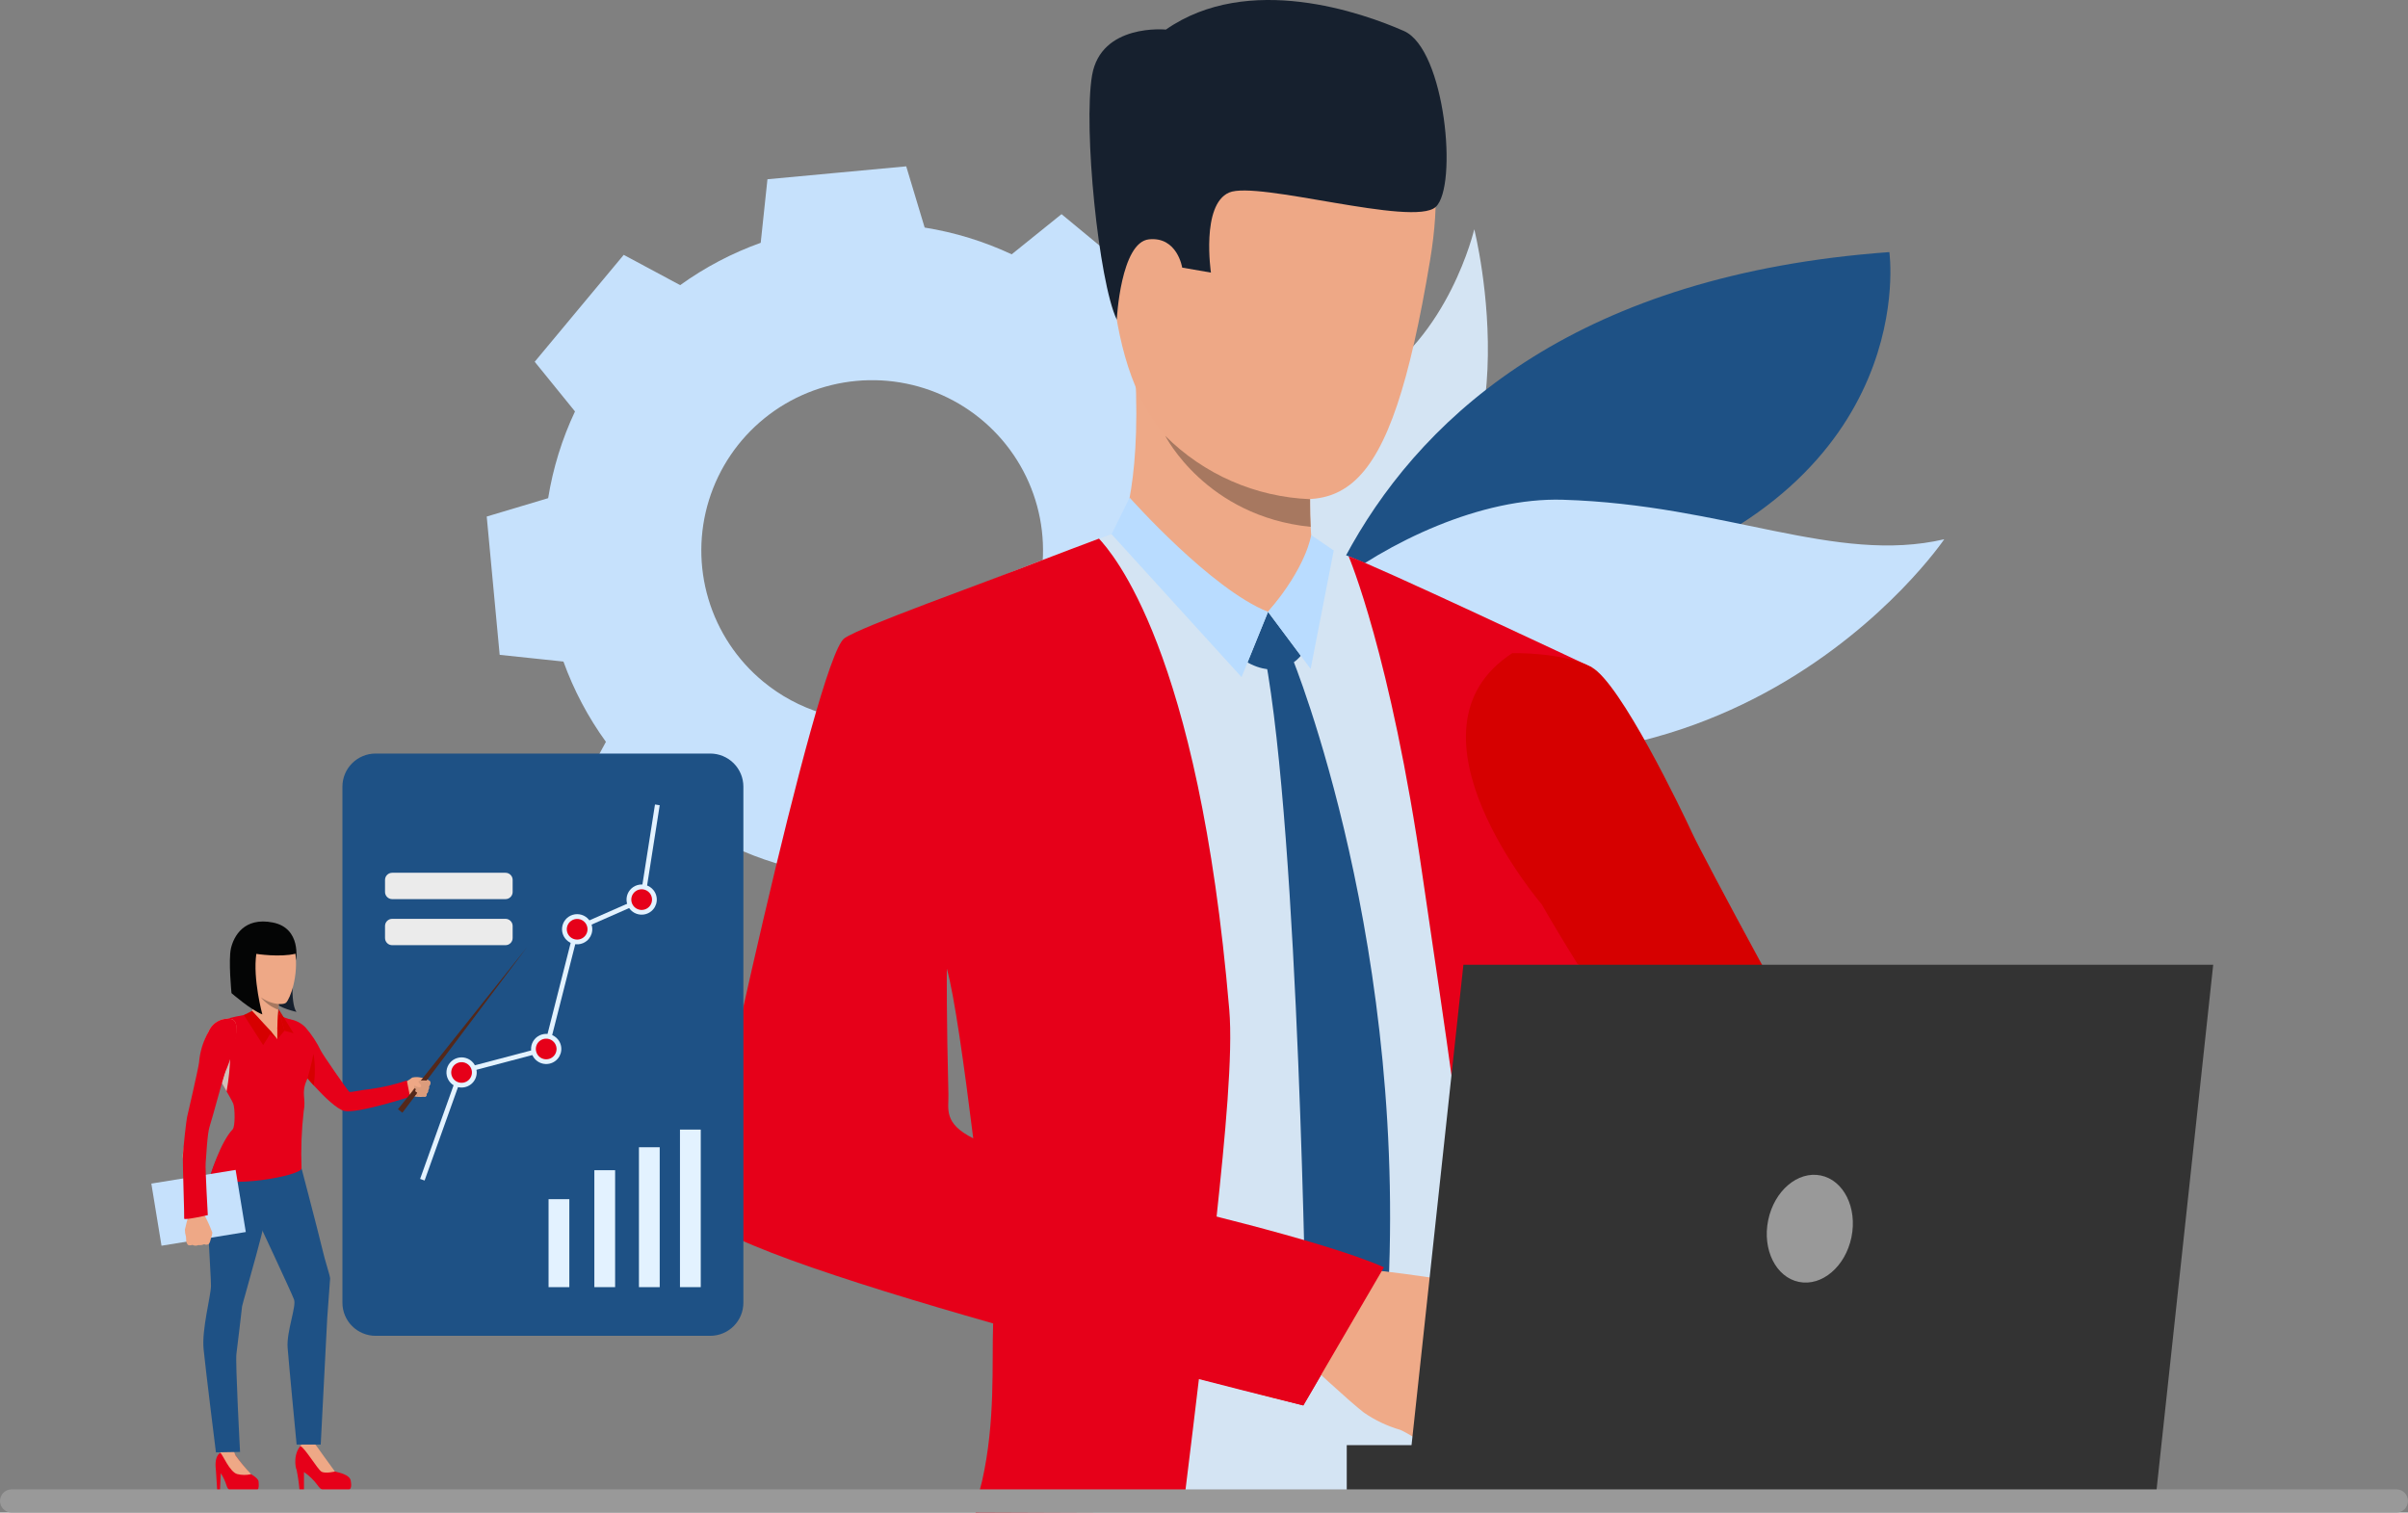 <?xml version="1.0" encoding="UTF-8"?>
<svg xmlns="http://www.w3.org/2000/svg" width="234" height="147" viewBox="0 0 234 147" fill="none">
  <rect x="0" y="0" width="234" height="147" fill="#808080" stroke="none"/>
  <path d="M113.632 67.006C114.892 64.332 115.77 61.495 116.239 58.578L122.209 56.791L121.582 50.071L120.953 43.351L114.756 42.698C113.753 39.918 112.363 37.292 110.628 34.896L113.58 29.43L108.367 25.122L103.155 20.813L98.311 24.716C95.628 23.46 92.782 22.584 89.855 22.116L88.063 16.166L81.32 16.793L74.578 17.421L73.923 23.597C71.133 24.596 68.499 25.981 66.096 27.711L60.611 24.769L56.284 29.964L51.96 35.159L55.875 39.987C54.614 42.661 53.737 45.498 53.267 48.416L47.298 50.202L47.926 56.922L48.556 63.643L54.752 64.296C55.756 67.076 57.145 69.701 58.88 72.097L55.932 77.566L61.145 81.875L66.358 86.183L71.201 82.28C73.884 83.536 76.73 84.411 79.657 84.879L81.449 90.831L88.192 90.203L94.934 89.576L95.589 83.4C98.379 82.4 101.013 81.015 103.416 79.285L108.901 82.227L113.224 77.032L117.545 71.836L113.632 67.006ZM74.156 66.236C71.628 64.146 69.779 61.357 68.842 58.22C67.905 55.083 67.922 51.739 68.891 48.612C69.861 45.485 71.738 42.715 74.287 40.651C76.836 38.588 79.942 37.324 83.212 37.02C86.481 36.716 89.768 37.385 92.656 38.943C95.544 40.5 97.903 42.877 99.437 45.771C100.97 48.665 101.607 51.948 101.269 55.203C100.93 58.459 99.631 61.541 97.535 64.061C96.143 65.734 94.434 67.117 92.506 68.132C90.578 69.146 88.468 69.772 86.297 69.974C84.126 70.176 81.936 69.95 79.853 69.308C77.77 68.667 75.834 67.623 74.156 66.236Z" fill="#C6E1FC"></path>
  <path d="M143.263 22.28C143.263 22.28 149.679 47.742 134.276 54.703C118.873 61.663 121.824 48.918 121.824 48.918C121.824 48.918 115.506 47.169 132.7 37.453C140.803 32.872 143.263 22.28 143.263 22.28Z" fill="#D4E4F3"></path>
  <path d="M183.601 24.501C183.601 24.501 186.759 46.696 157.606 56.29C128.453 65.884 124.306 78.053 124.306 78.053C124.306 78.053 123.435 28.861 183.601 24.501Z" fill="#1E5185"></path>
  <path d="M124.176 69.014C115.533 65.726 136.078 48.093 151.868 48.569C167.658 49.045 178.358 54.87 188.934 52.409C188.934 52.409 166.74 85.207 124.176 69.014Z" fill="#C6E1FC"></path>
  <path d="M153.216 83.745C153.714 77.052 154.061 70.788 154.258 64.954C152.637 64.1 150.689 63.096 149.131 62.361C144.306 60.071 137.584 56.988 133.272 55.015C130.747 53.86 128.274 53.014 128.274 53.014C128.274 53.014 111.036 51.368 109.637 51.458C109.196 51.483 107.041 52.231 104.215 53.306C98.102 55.616 86.317 60.326 84.441 61.669C81.689 63.632 71.842 111.741 71.58 115.008C71.326 118.181 84.972 122.524 97.61 125.85C97.601 130.727 97.502 137.559 97.391 143.797C97.374 144.863 97.354 145.906 97.334 146.923H152.633C152.559 145.852 152.494 144.795 152.44 143.797C152.435 143.664 152.426 143.534 152.421 143.402C152.21 139.178 151.386 131.612 151.596 124.243C151.596 124.243 151.463 116.475 152.235 113.132C152.32 98.365 153.216 83.745 153.216 83.745ZM83.095 112.03C83.186 105.767 91.554 94.117 91.554 94.117C91.681 94.06 91.812 94.011 91.946 93.97C91.951 93.975 92.377 93.91 92.377 93.916C92.386 93.916 93.678 92.689 93.687 92.689C93.995 93.803 96.766 109.536 97.446 118.695C89.587 117.157 83.05 115.017 83.095 112.03Z" fill="#D4E4F3"></path>
  <path d="M154.24 143.795C153.877 141.184 153.535 138.578 153.222 136.025C153.222 136.011 153.216 136.002 153.216 135.988C153.115 135.138 153.015 134.299 152.918 133.463C152.912 133.423 152.909 133.378 152.904 133.33C152.501 129.815 152.165 126.44 151.923 123.352C151.769 121.034 151.873 118.707 152.232 116.412C153.194 100.618 153.671 83.967 153.671 83.967C154.177 77.151 154.468 70.781 154.661 64.844C154.661 64.844 133.016 54.648 131.054 54.064C131.054 54.064 135.16 63.674 138.239 85.152C139.422 93.401 141.615 107.287 143.206 121.46V121.463C144.067 129.111 145.682 136.902 146.91 143.796C147.098 144.862 147.277 145.905 147.442 146.922H154.687C154.533 145.882 154.384 144.84 154.24 143.795Z" fill="#E60019"></path>
  <path d="M118.204 118.426C119.056 110.442 119.824 102.471 119.454 98.105C116.469 62.999 108.022 53.707 106.796 52.346C105.85 52.706 102.245 54.053 101.189 54.471C95.412 56.742 83.636 60.902 82.049 62.038C79.297 64.002 68.447 114.437 68.12 117.699C67.901 119.903 82.061 124.511 96.507 128.623C96.373 132.57 96.748 138.139 95.432 143.954C95.201 144.985 94.861 145.636 94.808 147L114.945 146.921C115.067 145.883 115.197 144.844 115.323 143.795C115.706 140.658 116.107 137.445 116.505 134.03C122.545 135.587 126.65 136.591 126.65 136.591C126.65 136.591 132.323 127.032 133.969 123.161C134.25 122.501 126.949 120.754 118.204 118.426ZM92.163 106.342C91.973 99.155 92.007 94.14 92.007 94.14C92.72 96.6 93.707 103.639 94.576 110.633C91.651 109.166 92.201 107.794 92.163 106.342Z" fill="#E60019"></path>
  <path d="M108.732 52.007C108.732 52.007 110.925 47.877 110.319 36.154C110.152 32.906 127.435 43.855 127.435 43.855C127.435 43.855 127.375 44.975 127.338 46.486C127.319 47.115 127.307 47.803 127.307 48.512C127.307 48.707 127.31 48.902 127.31 49.099C127.313 49.419 127.315 49.736 127.321 50.053C127.33 50.447 127.345 50.831 127.364 51.203C127.384 51.625 127.414 52.025 127.452 52.39C127.579 53.178 127.794 53.95 128.092 54.691C128.885 56.515 115.203 56.62 108.732 52.007Z" fill="#EEA987"></path>
  <path d="M123.223 59.463L126.408 63.728C126.408 63.728 124.544 66.219 121.227 64.38L123.223 59.463Z" fill="#1E5185"></path>
  <path d="M125.556 63.902C125.556 63.902 137.226 92.311 134.736 128.398L131.056 135.056L126.905 129.385C126.905 129.385 126.235 81.459 122.925 63.788L125.556 63.902Z" fill="#1E5185"></path>
  <path d="M126.633 55.485L123.223 59.463C123.223 59.463 117.749 58.408 116.142 55.556C114.535 52.703 126.633 55.485 126.633 55.485Z" fill="#EEA987"></path>
  <path d="M127.413 52.003C127.413 52.003 127.017 55.035 123.22 59.461L127.364 65.011L129.607 53.498L127.413 52.003Z" fill="#B9DCFF"></path>
  <path d="M109.774 48.359C109.774 48.359 117.688 57.282 123.225 59.463L120.65 65.808L108.017 51.919L109.774 48.359Z" fill="#B9DCFF"></path>
  <path d="M191.136 129.084C191.136 129.084 180.631 118.929 173.741 117.24C170.556 116.459 166.36 112.076 162.374 106.924C161.06 105.227 159.771 103.446 158.545 101.684C158.543 101.683 158.542 101.68 158.542 101.677C153.65 94.638 149.818 87.891 149.818 87.891C149.818 87.891 135.359 71.004 146.962 63.476C146.962 63.476 151.934 63.369 154.661 64.845C157.466 66.363 163.446 78.805 164.461 81.01C165.476 83.214 176.461 103.676 177.197 104.136C177.933 104.596 179.159 106.278 183.555 108.638C188.937 111.526 197.391 119.98 197.391 119.98L191.136 129.084Z" fill="#D60000"></path>
  <path d="M140.709 140.837C139.994 140.818 139.286 140.684 138.613 140.44C138.613 140.44 137.515 139.737 136.705 139.285C136.498 139.165 136.284 139.058 136.064 138.962C134.806 138.596 133.615 138.03 132.537 137.286C131.156 136.237 126.652 132.038 126.652 132.038L129.563 127.578L130.907 123.161C130.907 123.161 141.407 124.202 142.808 125.032C142.941 125.11 143.069 125.196 143.193 125.289C144.31 126.106 144.797 127.182 145.335 127.677C145.531 127.861 147.36 129.812 147.258 130.603C147.231 131.046 147.091 131.475 146.852 131.849C146.612 132.223 146.281 132.53 145.889 132.741C145.889 132.741 145.519 134.879 144.409 135.835C144.409 135.835 144.131 137.82 142.412 138.617C142.411 138.618 141.901 140.599 140.709 140.837Z" fill="#EFAA88"></path>
  <path d="M123.989 5.907C123.989 5.907 142.967 1.347 138.969 25.296C134.972 49.244 130.42 51.188 118.86 46.414C107.299 41.639 108.102 26.32 107.414 18.825C106.725 11.329 117.92 6.257 123.989 5.907Z" fill="#EEA886"></path>
  <path d="M114.021 22.493C113.739 20.389 109.549 19.678 109.259 22.844C108.969 26.011 111.286 31.521 112.864 30.952C114.442 30.383 114.41 25.393 114.021 22.493Z" fill="#EEA886"></path>
  <path d="M108.523 31.068C108.523 31.068 108.903 23.536 111.657 23.26C114.411 22.984 114.882 26.009 114.882 26.009L117.674 26.492C117.674 26.492 116.697 19.91 119.433 18.716C122.17 17.523 137.327 22.087 139.51 20.118C141.692 18.149 140.454 4.785 136.43 3.013C132.406 1.24 121.306 -2.701 113.297 2.874C113.297 2.874 106.981 2.25 106.121 7.335C105.26 12.421 106.754 27.322 108.523 31.068Z" fill="#16202E"></path>
  <path d="M134.486 123.163L126.65 136.591C126.65 136.591 105.892 131.26 101.049 129.898L112.12 116.762C112.12 116.762 128.445 120.482 134.486 123.163Z" fill="#E60019"></path>
  <path d="M127.363 51.204H127.361C117.182 50.17 113.236 42.359 113.236 42.359C116.98 46.105 122.006 48.303 127.307 48.513C127.307 48.708 127.309 48.903 127.309 49.099C127.312 49.42 127.315 49.737 127.32 50.054C127.33 50.447 127.344 50.832 127.363 51.204Z" fill="#A77860"></path>
  <path d="M149.216 112.134C161.014 124.239 176.6 139.483 176.6 139.483L182.696 127.954C182.696 127.954 168.851 111.776 159.465 100.981C156.586 102.387 151.305 105.742 149.216 112.134Z" fill="#EEA886"></path>
  <path d="M141.929 128.411C141.929 128.411 145.103 129.94 145.934 130.62C146.765 131.3 150.124 133.81 150.938 134.4C151.753 134.99 149.71 136.667 143.702 134.074C137.694 131.48 141.929 128.411 141.929 128.411Z" fill="#EEA886"></path>
  <path d="M142.208 93.764L136.67 145.065H209.535L215.071 93.764H142.208Z" fill="#333333"></path>
  <path d="M130.872 145.065H143.042V140.45H130.872V145.065Z" fill="#333333"></path>
  <g opacity="0.5">
    <path d="M171.825 118.59C171.239 121.446 172.576 124.131 174.811 124.586C177.045 125.041 179.332 123.095 179.917 120.238C180.502 117.382 179.166 114.697 176.932 114.242C174.697 113.788 172.411 115.733 171.825 118.59Z" fill="white"></path>
  </g>
  <path d="M36.5 73.236H69.014C69.869 73.236 70.689 73.575 71.294 74.177C71.899 74.78 72.238 75.597 72.238 76.45V126.613C72.238 127.465 71.899 128.283 71.294 128.885C70.689 129.488 69.869 129.826 69.014 129.826H36.5C35.645 129.826 34.825 129.488 34.221 128.885C33.616 128.283 33.276 127.465 33.276 126.613V76.45C33.276 75.597 33.616 74.78 34.221 74.177C34.825 73.575 35.645 73.236 36.5 73.236Z" fill="#1E5185"></path>
  <path d="M68.097 109.783H66.077V125.095H68.097V109.783Z" fill="#E3F2FF"></path>
  <path d="M64.108 111.499H62.09V125.096H64.108V111.499Z" fill="#E3F2FF"></path>
  <path d="M59.775 113.731H57.757V125.095H59.775V113.731Z" fill="#E3F2FF"></path>
  <path d="M55.325 116.546H53.307V125.096H55.325V116.546Z" fill="#E3F2FF"></path>
  <path d="M41.261 114.732L40.824 114.577L44.631 103.932L52.885 101.756L55.852 90.073L62.222 87.271L63.649 78.187L64.108 78.259L62.642 87.592L56.247 90.404L53.269 102.131L44.986 104.316L41.261 114.732Z" fill="#E3F2FF"></path>
  <path d="M54.036 101.163C54.191 101.352 54.286 101.583 54.31 101.826C54.334 102.069 54.284 102.314 54.168 102.529C54.052 102.744 53.875 102.92 53.659 103.035C53.442 103.15 53.197 103.198 52.953 103.173C52.709 103.149 52.478 103.053 52.289 102.898C52.1 102.742 51.961 102.535 51.891 102.301C51.82 102.067 51.821 101.817 51.892 101.584C51.964 101.35 52.103 101.143 52.293 100.989C52.547 100.782 52.874 100.684 53.201 100.716C53.528 100.749 53.828 100.91 54.036 101.163Z" fill="#E60019"></path>
  <path d="M54.008 103.081C53.783 103.264 53.508 103.377 53.218 103.405C52.929 103.433 52.637 103.374 52.381 103.237C52.125 103.1 51.915 102.89 51.778 102.634C51.642 102.378 51.584 102.088 51.613 101.799C51.642 101.511 51.756 101.237 51.941 101.013C52.126 100.789 52.374 100.625 52.652 100.542C52.931 100.458 53.228 100.458 53.506 100.543C53.785 100.628 54.031 100.793 54.215 101.017C54.462 101.318 54.579 101.705 54.54 102.092C54.501 102.479 54.31 102.834 54.008 103.081ZM52.44 101.169C52.286 101.294 52.172 101.463 52.113 101.653C52.055 101.843 52.054 102.046 52.112 102.236C52.169 102.427 52.282 102.596 52.436 102.722C52.59 102.849 52.778 102.927 52.976 102.947C53.175 102.966 53.374 102.927 53.55 102.834C53.726 102.74 53.871 102.597 53.965 102.422C54.059 102.247 54.099 102.047 54.08 101.85C54.06 101.652 53.982 101.464 53.856 101.311C53.687 101.105 53.443 100.975 53.178 100.948C52.912 100.922 52.647 101.001 52.44 101.169Z" fill="#E3F2FF"></path>
  <path d="M57.042 89.529C57.197 89.718 57.293 89.949 57.316 90.192C57.34 90.435 57.291 90.679 57.175 90.895C57.059 91.11 56.882 91.286 56.665 91.401C56.449 91.515 56.203 91.564 55.96 91.539C55.716 91.515 55.485 91.419 55.296 91.264C55.107 91.108 54.968 90.901 54.897 90.667C54.827 90.433 54.827 90.184 54.898 89.95C54.97 89.716 55.109 89.509 55.299 89.355C55.425 89.252 55.57 89.175 55.726 89.128C55.882 89.081 56.045 89.065 56.207 89.082C56.369 89.098 56.526 89.146 56.669 89.222C56.813 89.299 56.939 89.403 57.042 89.529Z" fill="#E60019"></path>
  <path d="M57.017 91.445C56.791 91.629 56.517 91.742 56.227 91.77C55.937 91.798 55.646 91.74 55.39 91.602C55.133 91.465 54.923 91.255 54.787 90.999C54.65 90.743 54.593 90.453 54.622 90.164C54.651 89.876 54.765 89.602 54.95 89.378C55.135 89.154 55.382 88.99 55.661 88.907C55.939 88.823 56.236 88.823 56.515 88.908C56.793 88.993 57.04 89.158 57.224 89.382C57.471 89.683 57.587 90.07 57.548 90.457C57.51 90.844 57.318 91.199 57.017 91.445ZM55.449 89.534C55.294 89.659 55.18 89.828 55.122 90.018C55.063 90.208 55.063 90.411 55.12 90.601C55.178 90.792 55.291 90.961 55.444 91.087C55.598 91.214 55.786 91.292 55.985 91.312C56.183 91.332 56.383 91.292 56.559 91.199C56.735 91.105 56.879 90.962 56.973 90.787C57.068 90.612 57.108 90.412 57.088 90.215C57.069 90.017 56.991 89.829 56.864 89.675C56.695 89.469 56.451 89.339 56.185 89.312C55.919 89.286 55.654 89.366 55.447 89.534L55.449 89.534Z" fill="#E3F2FF"></path>
  <path d="M63.314 86.647C63.469 86.836 63.565 87.067 63.588 87.31C63.612 87.553 63.562 87.798 63.446 88.013C63.33 88.228 63.153 88.404 62.937 88.519C62.72 88.633 62.475 88.682 62.231 88.657C61.987 88.633 61.756 88.537 61.567 88.381C61.378 88.226 61.239 88.018 61.169 87.785C61.098 87.551 61.099 87.301 61.17 87.068C61.242 86.834 61.381 86.627 61.571 86.472C61.825 86.265 62.152 86.167 62.479 86.2C62.806 86.233 63.106 86.394 63.314 86.647Z" fill="#E60019"></path>
  <path d="M63.285 88.564C63.06 88.748 62.785 88.861 62.496 88.889C62.206 88.916 61.915 88.858 61.658 88.721C61.402 88.584 61.193 88.374 61.056 88.118C60.919 87.862 60.862 87.571 60.891 87.282C60.92 86.994 61.034 86.721 61.219 86.497C61.404 86.273 61.652 86.109 61.93 86.025C62.209 85.942 62.506 85.942 62.784 86.027C63.063 86.112 63.309 86.277 63.493 86.501C63.74 86.802 63.856 87.189 63.817 87.576C63.778 87.963 63.587 88.318 63.285 88.564ZM61.717 86.652C61.563 86.778 61.449 86.946 61.391 87.136C61.332 87.326 61.332 87.529 61.389 87.72C61.447 87.91 61.559 88.079 61.713 88.205C61.867 88.332 62.055 88.41 62.253 88.43C62.452 88.45 62.651 88.41 62.827 88.317C63.003 88.224 63.148 88.081 63.242 87.905C63.336 87.73 63.376 87.531 63.357 87.334C63.338 87.136 63.26 86.948 63.134 86.794C62.965 86.588 62.721 86.458 62.455 86.431C62.19 86.404 61.924 86.484 61.717 86.652Z" fill="#E3F2FF"></path>
  <path d="M45.813 103.447C45.968 103.636 46.064 103.866 46.087 104.109C46.111 104.352 46.062 104.597 45.946 104.812C45.83 105.027 45.653 105.203 45.436 105.318C45.22 105.433 44.974 105.481 44.731 105.457C44.487 105.432 44.256 105.336 44.067 105.181C43.878 105.026 43.739 104.818 43.668 104.585C43.597 104.351 43.598 104.101 43.669 103.868C43.741 103.634 43.88 103.427 44.07 103.272C44.196 103.17 44.341 103.093 44.497 103.046C44.652 102.999 44.816 102.983 44.978 102.999C45.14 103.016 45.297 103.063 45.44 103.14C45.584 103.217 45.711 103.321 45.813 103.447Z" fill="#E60019"></path>
  <path d="M45.785 105.365C45.56 105.549 45.285 105.662 44.995 105.689C44.706 105.717 44.415 105.659 44.158 105.522C43.902 105.384 43.692 105.174 43.556 104.918C43.419 104.662 43.362 104.372 43.391 104.083C43.42 103.795 43.534 103.521 43.719 103.297C43.904 103.074 44.151 102.91 44.43 102.826C44.709 102.742 45.006 102.743 45.284 102.828C45.562 102.912 45.809 103.077 45.993 103.302C46.24 103.603 46.357 103.99 46.318 104.377C46.279 104.763 46.087 105.119 45.785 105.365ZM44.218 103.454C44.063 103.579 43.949 103.748 43.891 103.938C43.832 104.128 43.832 104.331 43.889 104.521C43.947 104.711 44.059 104.88 44.213 105.007C44.367 105.133 44.555 105.211 44.753 105.231C44.952 105.251 45.152 105.212 45.328 105.118C45.504 105.025 45.648 104.882 45.742 104.706C45.836 104.531 45.876 104.332 45.857 104.134C45.837 103.936 45.76 103.749 45.633 103.595C45.464 103.39 45.22 103.26 44.955 103.233C44.69 103.207 44.425 103.286 44.218 103.454L44.218 103.454Z" fill="#E3F2FF"></path>
  <path d="M38.112 89.3H49.12C49.305 89.3 49.482 89.373 49.613 89.503C49.744 89.634 49.817 89.81 49.817 89.995V91.166C49.817 91.351 49.744 91.527 49.613 91.657C49.482 91.788 49.305 91.861 49.12 91.861H38.112C37.927 91.861 37.75 91.788 37.619 91.657C37.489 91.527 37.415 91.35 37.415 91.166V89.995C37.415 89.81 37.488 89.634 37.619 89.503C37.75 89.373 37.927 89.3 38.112 89.3Z" fill="#EBEBEB"></path>
  <path d="M38.112 84.823H49.12C49.305 84.823 49.482 84.896 49.613 85.026C49.744 85.157 49.817 85.333 49.817 85.517V86.689C49.817 86.873 49.744 87.05 49.613 87.18C49.482 87.311 49.305 87.384 49.12 87.384H38.112C37.927 87.384 37.75 87.311 37.619 87.18C37.489 87.05 37.415 86.873 37.415 86.689V85.517C37.415 85.333 37.488 85.157 37.619 85.026C37.75 84.896 37.927 84.823 38.112 84.823Z" fill="#EBEBEB"></path>
  <path d="M28.513 93.921C28.513 93.921 28.154 97.456 28.809 98.342C28.809 98.342 27.075 97.965 26.672 97.37C26.27 96.775 28.513 93.921 28.513 93.921Z" fill="#16202E"></path>
  <path d="M39.344 105.209C39.344 105.209 39.974 104.787 40.072 104.726C40.332 104.666 40.602 104.663 40.863 104.719C41.177 104.76 41.477 104.871 41.742 105.045C41.771 105.081 41.792 105.124 41.803 105.17C41.813 105.215 41.814 105.263 41.804 105.309C41.785 105.414 41.74 105.513 41.671 105.596C41.689 105.658 41.691 105.723 41.677 105.785C41.663 105.848 41.634 105.905 41.591 105.953C41.604 106.018 41.598 106.085 41.573 106.145C41.548 106.206 41.505 106.258 41.451 106.295C41.464 106.347 41.462 106.403 41.444 106.454C41.426 106.505 41.393 106.55 41.35 106.583C41.201 106.576 41.053 106.583 40.905 106.604C40.422 106.603 39.941 106.537 39.476 106.406C39.476 106.406 38.766 106.254 39.344 105.209Z" fill="#EEA886"></path>
  <path d="M40.416 105.501C40.338 105.645 40.24 105.778 40.127 105.896C40.026 105.962 40.611 106.589 40.611 106.589C40.611 106.589 40.812 105.742 40.416 105.501Z" fill="#CF8C6C"></path>
  <path d="M38.97 105.269C39.19 105.245 39.405 105.193 39.611 105.113C39.855 105 39.565 106.342 39.565 106.342C39.272 106.134 38.938 105.992 38.585 105.923C38.201 105.911 38.97 105.269 38.97 105.269Z" fill="#EEA886"></path>
  <path d="M22.567 140.994C23.078 141.756 23.635 142.486 24.236 143.18C24.236 143.18 25.1 143.626 25.126 143.983C25.177 144.658 25.213 145.055 24.077 145.088C22.942 145.121 22.231 145.085 22.023 144.4C21.889 143.969 21.698 143.557 21.456 143.175L21.37 144.96H21.114C21.114 144.96 21 143.171 20.983 142.916C20.966 142.66 20.799 141.68 21.34 141.245C21.514 141.117 21.714 141.029 21.925 140.985C22.137 140.942 22.356 140.945 22.567 140.994Z" fill="#E60019"></path>
  <path d="M24.401 143.272C23.959 143.375 23.498 143.372 23.057 143.262C22.326 143.079 21.625 141.336 21.412 141.19L21.223 140.487H22.646C22.662 140.822 22.744 141.15 22.888 141.453C23.349 142.093 23.855 142.701 24.401 143.272Z" fill="#EEA886"></path>
  <path d="M30.601 140.319C30.745 140.636 30.925 140.935 31.137 141.212C31.395 141.546 32.195 142.919 32.548 143.014C32.9 143.11 33.987 143.301 34.083 143.907C34.179 144.513 34.227 144.943 33.155 144.992C32.083 145.04 31.379 145.103 30.867 144.353C30.5 143.852 30.051 143.415 29.539 143.061V145.017H29.123C29.068 144.286 28.967 143.558 28.821 142.839C28.709 142.695 28.421 141.132 29.413 140.319C30.405 139.506 30.601 140.319 30.601 140.319Z" fill="#E60019"></path>
  <path d="M32.546 143.014C32.546 143.014 31.586 143.253 31.218 143.014C30.849 142.775 29.598 140.668 29.184 140.542C29.184 140.542 29.587 139.729 30.602 140.319C30.602 140.319 32.276 142.663 32.546 143.014Z" fill="#EEA886"></path>
  <path d="M22.023 111.034C21.183 112.176 20.597 113.484 20.302 114.869C19.935 116.95 20.519 123.935 20.503 124.962C20.488 125.989 19.593 129.191 19.785 131.128C19.976 133.065 20.983 141.153 20.983 141.153L23.328 141.111C23.328 141.111 22.858 132.385 22.975 131.57C23.093 130.756 23.479 127.297 23.525 126.961C23.571 126.625 26.195 117.772 26.195 116.271C26.195 114.769 25.286 108.586 22.023 111.034Z" fill="#1E5185"></path>
  <path d="M28.824 111.72C28.824 111.72 31.047 120.179 31.311 121.352C31.574 122.525 32.103 124.054 32.079 124.27C32.055 124.485 31.799 128.096 31.799 128.096L31.167 140.391H28.824C28.824 140.391 28.071 132.569 27.951 130.991C27.831 129.412 28.816 126.974 28.575 126.302C28.335 125.631 24.711 117.907 24.711 117.907C24.711 117.907 21.967 109.264 28.824 111.72Z" fill="#1E5185"></path>
  <path d="M28.134 99.057C28.73 99.144 29.279 99.427 29.695 99.861C30.284 100.541 30.782 101.296 31.174 102.105C31.349 102.488 33.817 106.035 33.945 106.114C34.073 106.194 35.15 105.913 36.015 105.84C37.212 105.675 38.39 105.396 39.534 105.008L39.846 106.595C39.846 106.595 34.657 108.263 33.463 107.97C32.002 107.61 28.63 103.3 28.63 103.3C28.63 103.3 26.119 100.365 28.134 99.057Z" fill="#E60019"></path>
  <path d="M26.582 98.436C27.084 98.679 27.603 98.886 28.134 99.057C28.534 99.137 30.087 101.147 30.358 101.88C30.63 102.614 30.358 103.714 29.798 105.005C29.239 106.297 29.766 106.728 29.51 108.018C29.299 109.853 29.23 111.702 29.303 113.548C29.35 114.266 21.897 115.619 20.408 114.312C20.408 114.312 21.416 111.002 22.608 109.759C22.865 109.49 22.839 107.7 22.663 107.252C22.487 106.804 20.502 103.473 20.502 103.473C20.502 103.473 20.357 100.092 21.223 99.422C21.974 98.84 24.024 98.633 24.392 98.505C25.112 98.354 25.854 98.331 26.582 98.436Z" fill="#E60019"></path>
  <path d="M26.95 100.995L27.649 100.178L27.041 98.027C26.907 99.011 26.876 100.005 26.95 100.995Z" fill="#D60000"></path>
  <path d="M22.562 99.058C22.102 98.957 21.622 99.019 21.205 99.235C20.787 99.451 20.459 99.806 20.278 100.239C19.446 101.833 19.654 102.694 19.462 103.412C19.27 104.129 18.505 108.929 18.454 109.136C18.404 109.343 17.671 111.784 17.766 112.532C17.862 113.281 18.55 118.96 18.518 119.15C18.487 119.341 19.846 118.967 19.846 118.967C19.846 118.967 19.79 113.17 19.839 112.69C19.887 112.21 19.934 109.701 20.292 109.055C20.65 108.408 21.54 104.462 21.732 104.055C21.924 103.649 23.786 99.576 22.562 99.058Z" fill="#EEA886"></path>
  <path d="M27.132 97.111C27.024 98.038 26.963 98.97 26.951 99.903C26.951 99.903 25.753 101.099 24.392 98.507C24.748 97.712 24.798 96.814 24.534 95.984C24.103 94.529 27.132 97.111 27.132 97.111Z" fill="#EEA886"></path>
  <path d="M26.95 99.903V100.995L25.663 99.858L26.95 99.903Z" fill="#EEA886"></path>
  <path d="M26.95 100.996L26.378 100.29L24.451 98.376L23.73 98.696L26.95 100.996Z" fill="#D60000"></path>
  <path d="M27.65 100.179L28.532 100.421L27.042 98.028L27.65 100.179Z" fill="#D60000"></path>
  <path d="M26.378 100.29L25.572 101.577L23.7 98.65L24.502 98.243L26.378 100.29Z" fill="#D60000"></path>
  <path d="M30.483 105.482C30.639 104.464 30.633 103.427 30.464 102.411C30.464 102.411 30.295 103.348 29.882 104.807L30.483 105.482Z" fill="#D60000"></path>
  <path d="M21.535 105.229C21.535 105.229 22.331 102.602 22.378 102.458C22.357 103.669 22.237 104.875 22.019 106.066C22.019 106.066 21.726 105.557 21.535 105.229Z" fill="#D1C0BA"></path>
  <path d="M51.203 92.066L38.668 107.807L39.105 108.143L51.203 92.066Z" fill="#54281A"></path>
  <path d="M41.646 105.028C41.646 105.028 40.706 104.94 40.672 105.09C40.661 105.128 40.659 105.168 40.667 105.207C40.675 105.246 40.693 105.283 40.718 105.313L40.315 105.452C40.315 105.452 40.1 105.694 40.427 105.858C40.427 105.858 40.203 106.063 40.538 106.183C40.538 106.183 40.451 106.384 40.596 106.467C40.843 106.535 41.096 106.574 41.352 106.581C41.352 106.581 41.483 106.531 41.453 106.294C41.508 106.258 41.551 106.206 41.576 106.145C41.601 106.084 41.607 106.017 41.593 105.952C41.638 105.906 41.669 105.848 41.683 105.785C41.697 105.722 41.694 105.656 41.673 105.595C41.673 105.595 41.963 105.304 41.744 105.043C41.712 105.036 41.679 105.031 41.646 105.028Z" fill="#DB9C7C"></path>
  <path d="M40.102 104.724C40.39 104.905 40.647 105.13 40.864 105.391C40.915 105.465 40.947 105.542 40.898 105.615C40.849 105.689 40.681 105.709 40.436 105.571C40.239 105.474 40.028 105.404 39.812 105.364C39.812 105.364 39.602 105.151 40.102 104.724Z" fill="#EEA886"></path>
  <path d="M26.161 89.942C26.161 89.942 28.282 89.887 28.672 92.389C29.061 94.892 28.16 97.091 27.807 97.443C27.454 97.795 25.333 97.528 24.835 96.228C24.337 94.928 23.604 93.98 23.713 92.864C23.823 91.748 23.553 89.899 26.161 89.942Z" fill="#EEA886"></path>
  <path d="M28.762 93.337C28.762 93.337 29.33 90.215 26.515 89.657C23.699 89.099 22.713 91.018 22.445 92.159C22.177 93.3 22.495 96.52 22.495 96.52C22.495 96.52 24.372 98.16 25.493 98.585C25.493 98.585 24.554 95.159 24.908 92.706C24.908 92.706 27.196 93.064 28.714 92.69C28.713 92.69 28.758 93.203 28.762 93.337Z" fill="#040505"></path>
  <path d="M27.084 97.581C26.457 97.52 25.858 97.295 25.346 96.928C25.796 97.467 26.377 97.882 27.033 98.134C27.033 98.134 27.091 97.693 27.084 97.581Z" fill="#A77860"></path>
  <path d="M22.898 113.7L14.707 115.031L15.695 121.069L23.886 119.738L22.898 113.7Z" fill="#C6E1FC"></path>
  <path d="M18.236 120.963C18.172 120.863 18.124 120.752 18.096 120.637C18.096 120.637 18.091 120.42 18.078 120.266C18.076 120.226 18.07 120.186 18.063 120.148C17.997 119.939 17.965 119.722 17.968 119.504C18.076 118.992 18.214 118.487 18.38 117.99L19.105 118.016L19.787 117.942C20.112 118.533 20.392 119.148 20.627 119.78C20.628 119.806 20.628 119.832 20.627 119.857C20.6 120.034 20.556 120.208 20.494 120.375C20.487 120.42 20.386 120.854 20.266 120.914C20.202 120.951 20.13 120.971 20.055 120.973C19.981 120.975 19.908 120.958 19.842 120.923C19.664 121.004 19.468 121.033 19.274 121.007C19.184 121.048 19.085 121.068 18.986 121.065C18.887 121.062 18.79 121.036 18.702 120.99C18.702 120.99 18.38 121.106 18.236 120.963Z" fill="#EEA886"></path>
  <path d="M22.562 99.058C22.103 98.957 21.623 99.019 21.205 99.235C20.788 99.451 20.46 99.806 20.279 100.239C19.743 101.175 19.422 102.217 19.339 103.292C19.235 104.028 18.221 108.395 18.172 108.602C18.123 108.809 17.79 111.539 17.769 112.533C17.75 113.289 17.929 118.242 17.897 118.433C17.864 118.625 20.194 118.097 20.194 118.097C20.194 118.097 19.934 113.532 19.984 113.052C20.035 112.571 20.135 110.189 20.369 109.486C20.644 108.664 21.732 104.515 21.924 104.109C22.115 103.702 23.786 99.576 22.562 99.058Z" fill="#E60019"></path>
  <path d="M1.13 144.748H232.868C233.168 144.748 233.455 144.866 233.667 145.077C233.879 145.289 233.998 145.575 233.998 145.874C233.998 146.173 233.879 146.459 233.667 146.67C233.455 146.881 233.168 147 232.868 147H1.13C0.83 147 0.543 146.882 0.331 146.67C0.119 146.459 0 146.173 1.1231e-07 145.874C-6.60637e-05 145.726 0.029 145.58 0.086 145.443C0.143 145.306 0.226 145.182 0.331 145.078C0.436 144.973 0.56 144.89 0.697 144.833C0.835 144.777 0.982 144.748 1.13 144.748Z" fill="#999999"></path>
</svg>
